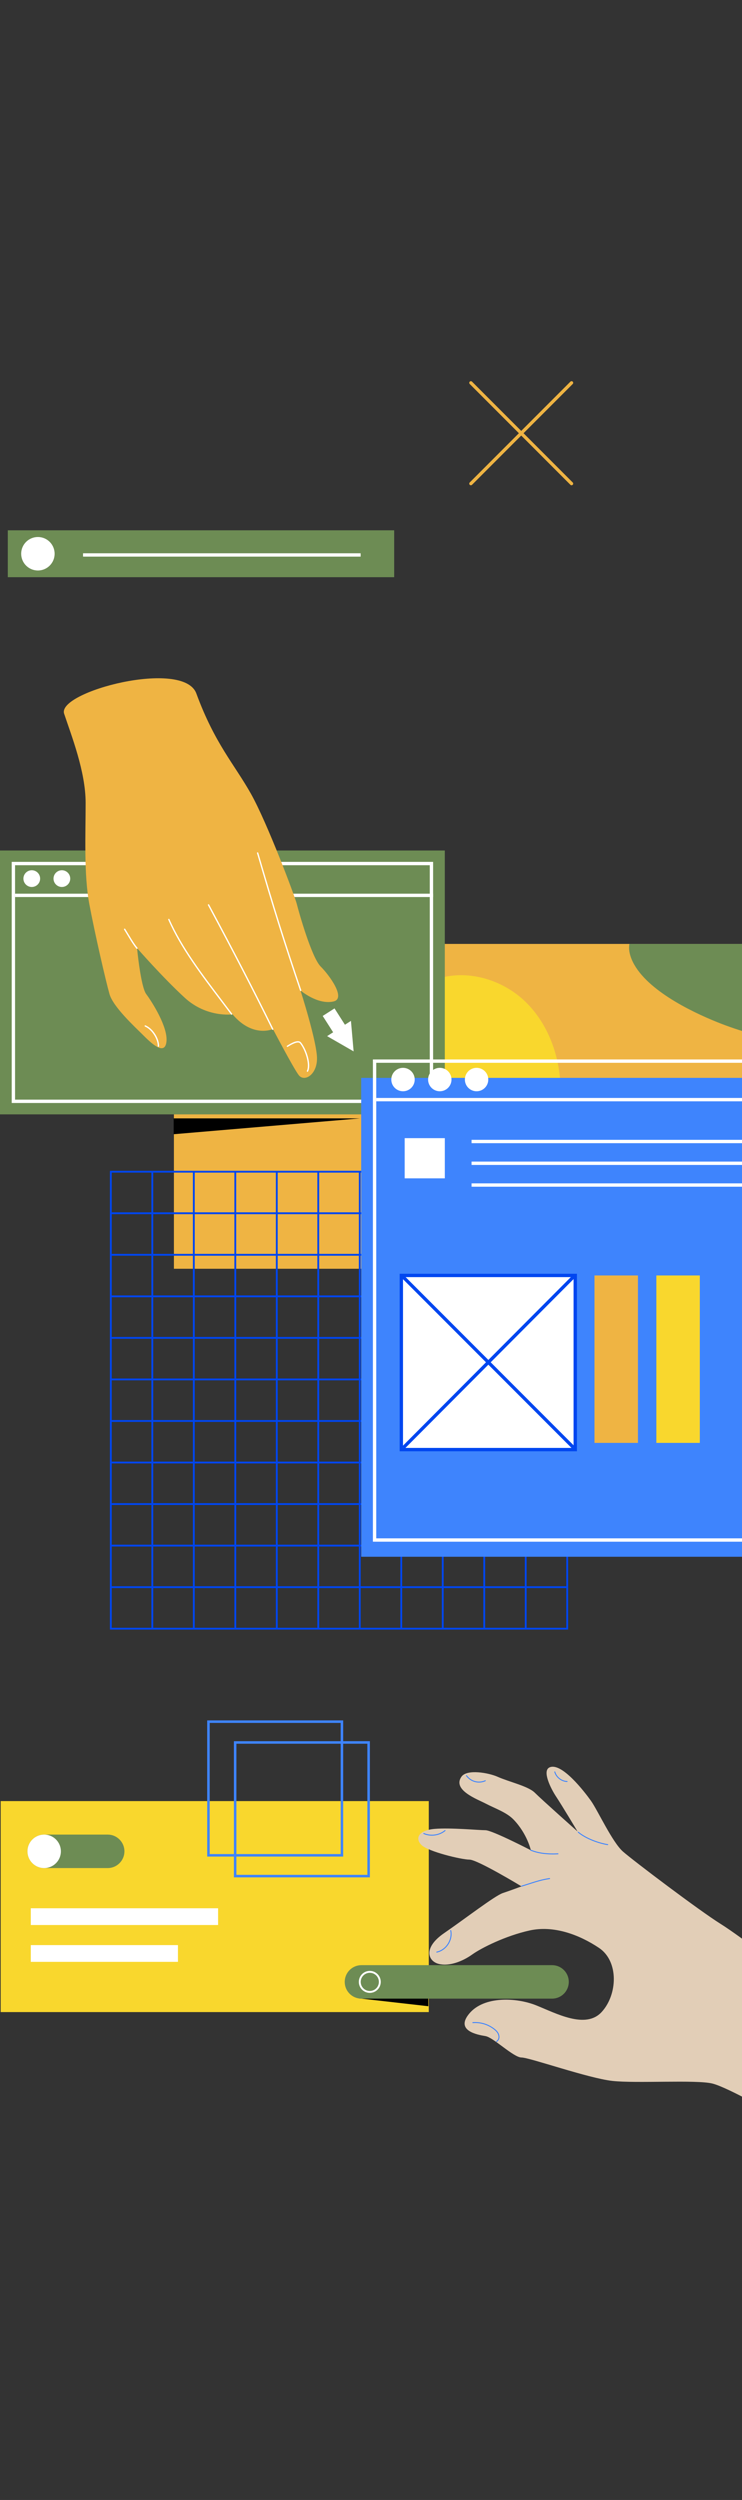 <?xml version="1.0" encoding="utf-8"?>
<!-- Generator: Adobe Illustrator 16.0.0, SVG Export Plug-In . SVG Version: 6.00 Build 0)  -->
<!DOCTYPE svg PUBLIC "-//W3C//DTD SVG 1.1//EN" "http://www.w3.org/Graphics/SVG/1.1/DTD/svg11.dtd">
<svg version="1.1" id="Calque_1" xmlns="http://www.w3.org/2000/svg" xmlns:xlink="http://www.w3.org/1999/xlink" x="0px" y="0px"
	 width="159px" height="535px" viewBox="0 0 159 535" enable-background="new 0 0 159 535" xml:space="preserve">
<rect x="0" y="0" width="159" height="535" fill="#333333" stroke="none"/>
<g>
	<g>
		<rect x="37.267" y="202" fill="#EFB443" width="177.733" height="69.517"/>
		<path fill="#F9D72D" d="M120.129,232.896c0.088,4.105-0.448,5.937-4.422,7.51c-3.638,1.44-7.727,1.612-11.552,0.935
			c-8.608-1.525-19.422-6.035-20.961-15.745c-1.079-6.799,3.714-13.793,10.227-16.025s14.088-0.046,19.068,4.707
			C117.468,219.033,119.979,226.014,120.129,232.896z"/>
		<path fill="#6D8C54" d="M215,202v39.732c-1.319-0.731-2.493-1.892-3.633-2.924c-7.611-6.916-17.767-10.271-27.792-12.542
			c-10.026-2.272-20.333-3.677-29.872-7.518c-5.833-2.343-15.716-7.174-18.339-13.423c-0.53-1.269-0.667-2.372-0.495-3.325H215z"/>
	</g>
	<path fill="#0046F0" d="M121.744,250.554h-0.198v-0.006H23.556v0.198h-0.005v97.99h0.198v0.005h97.99v-0.197h0.006V250.554z
		 M121.348,339.456h-8.496v-8.495h8.496V339.456z M23.945,259.835h8.495v8.494h-8.495V259.835z M68.399,295.396h8.497v8.496h-8.497
		V295.396z M68.003,303.893h-8.495v-8.496h8.495V303.893z M77.29,295.396h8.496v8.496H77.29V295.396z M77.29,295.001v-8.495h8.496
		v8.495H77.29z M76.896,295.001h-8.497v-8.495h8.497V295.001z M68.003,295.001h-8.495v-8.495h8.495V295.001z M59.113,295.001h-8.496
		v-8.495h8.496V295.001z M59.113,295.396v8.496h-8.496v-8.496H59.113z M59.113,304.288v8.495h-8.496v-8.495H59.113z M59.509,304.288
		h8.495v8.495h-8.495V304.288z M68.399,304.288h8.497v8.495h-8.497V304.288z M77.29,304.288h8.496v8.495H77.29V304.288z
		 M86.18,304.288h8.495v8.495H86.18V304.288z M86.18,303.893v-8.496h8.495v8.496H86.18z M86.18,295.001v-8.495h8.495v8.495H86.18z
		 M86.18,286.11v-8.493h8.495v8.493H86.18z M85.786,286.11H77.29v-8.493h8.496V286.11z M76.896,286.11h-8.497v-8.493h8.497V286.11z
		 M68.003,286.11h-8.495v-8.493h8.495V286.11z M59.113,286.11h-8.496v-8.493h8.496V286.11z M50.223,286.11h-8.495v-8.493h8.495
		V286.11z M50.223,286.506v8.495h-8.495v-8.495H50.223z M50.223,295.396v8.496h-8.495v-8.496H50.223z M50.223,304.288v8.495h-8.495
		v-8.495H50.223z M50.223,313.179v8.496h-8.495v-8.496H50.223z M50.618,313.179h8.496v8.496h-8.496V313.179z M59.509,313.179h8.495
		v8.496h-8.495V313.179z M68.399,313.179h8.497v8.496h-8.497V313.179z M77.29,313.179h8.496v8.496H77.29V313.179z M86.18,313.179
		h8.495v8.496H86.18V313.179z M95.071,313.179h8.496v8.496h-8.496V313.179z M95.071,312.783v-8.495h8.496v8.495H95.071z
		 M95.071,303.893v-8.496h8.496v8.496H95.071z M95.071,295.001v-8.495h8.496v8.495H95.071z M95.071,286.11v-8.493h8.496v8.493
		H95.071z M95.071,277.221v-8.495h8.496v8.495H95.071z M94.675,277.221H86.18v-8.495h8.495V277.221z M85.786,277.221H77.29v-8.495
		h8.496V277.221z M76.896,277.221h-8.497v-8.495h8.497V277.221z M68.003,277.221h-8.495v-8.495h8.495V277.221z M59.113,277.221
		h-8.496v-8.495h8.496V277.221z M50.223,277.221h-8.495v-8.495h8.495V277.221z M41.332,277.221h-8.495v-8.495h8.495V277.221z
		 M41.332,277.617v8.493h-8.495v-8.493H41.332z M41.332,286.506v8.495h-8.495v-8.495H41.332z M41.332,295.396v8.496h-8.495v-8.496
		H41.332z M41.332,304.288v8.495h-8.495v-8.495H41.332z M41.332,313.179v8.496h-8.495v-8.496H41.332z M41.332,322.069v8.495h-8.495
		v-8.495H41.332z M41.728,322.069h8.495v8.495h-8.495V322.069z M50.618,322.069h8.496v8.495h-8.496V322.069z M59.509,322.069h8.495
		v8.495h-8.495V322.069z M68.399,322.069h8.497v8.495h-8.497V322.069z M77.29,322.069h8.496v8.495H77.29V322.069z M86.18,322.069
		h8.495v8.495H86.18V322.069z M95.071,322.069h8.496v8.495h-8.496V322.069z M103.963,322.069h8.495v8.495h-8.495V322.069z
		 M103.963,321.675v-8.496h8.495v8.496H103.963z M103.963,312.783v-8.495h8.495v8.495H103.963z M103.963,303.893v-8.496h8.495v8.496
		H103.963z M103.963,295.001v-8.495h8.495v8.495H103.963z M103.963,286.11v-8.493h8.495v8.493H103.963z M103.963,277.221v-8.495
		h8.495v8.495H103.963z M103.963,268.329v-8.494h8.495v8.494H103.963z M103.567,268.329h-8.496v-8.494h8.496V268.329z
		 M94.675,268.329H86.18v-8.494h8.495V268.329z M85.786,268.329H77.29v-8.494h8.496V268.329z M76.896,268.329h-8.497v-8.494h8.497
		V268.329z M68.003,268.329h-8.495v-8.494h8.495V268.329z M59.113,268.329h-8.496v-8.494h8.496V268.329z M50.223,268.329h-8.495
		v-8.494h8.495V268.329z M41.332,268.329h-8.495v-8.494h8.495V268.329z M23.945,268.726h8.495v8.495h-8.495V268.726z
		 M23.945,277.617h8.495v8.493h-8.495V277.617z M23.945,286.506h8.495v8.495h-8.495V286.506z M23.945,295.396h8.495v8.496h-8.495
		V295.396z M23.945,304.288h8.495v8.495h-8.495V304.288z M23.945,313.179h8.495v8.496h-8.495V313.179z M23.945,322.069h8.495v8.495
		h-8.495V322.069z M23.945,330.961h8.495v8.495h-8.495V330.961z M32.836,330.961h8.495v8.495h-8.495V330.961z M41.728,330.961h8.495
		v8.495h-8.495V330.961z M50.618,330.961h8.496v8.495h-8.496V330.961z M59.509,330.961h8.495v8.495h-8.495V330.961z M68.399,330.961
		h8.497v8.495h-8.497V330.961z M77.29,330.961h8.496v8.495H77.29V330.961z M86.18,330.961h8.495v8.495H86.18V330.961z
		 M95.071,330.961h8.496v8.495h-8.496V330.961z M103.963,330.961h8.495v8.495h-8.495V330.961z M121.348,330.564h-8.496v-8.495h8.496
		V330.564z M121.348,321.675h-8.496v-8.496h8.496V321.675z M121.348,312.783h-8.496v-8.495h8.496V312.783z M121.348,303.893h-8.496
		v-8.496h8.496V303.893z M121.348,295.001h-8.496v-8.495h8.496V295.001z M121.348,286.11h-8.496v-8.493h8.496V286.11z
		 M121.348,277.221h-8.496v-8.495h8.496V277.221z M121.348,268.329h-8.496v-8.494h8.496V268.329z M121.348,259.438h-8.496v-8.493
		h8.496V259.438z M112.458,259.438h-8.495v-8.493h8.495V259.438z M103.567,259.438h-8.496v-8.493h8.496V259.438z M94.675,259.438
		H86.18v-8.493h8.495V259.438z M85.786,259.438H77.29v-8.493h8.496V259.438z M76.896,259.438h-8.497v-8.493h8.497V259.438z
		 M68.003,259.438h-8.495v-8.493h8.495V259.438z M59.113,259.438h-8.496v-8.493h8.496V259.438z M50.223,259.438h-8.495v-8.493h8.495
		V259.438z M41.332,259.438h-8.495v-8.493h8.495V259.438z M32.44,259.438h-8.495v-8.493h8.495V259.438z M23.945,339.851h8.495v8.495
		h-8.495V339.851z M32.836,339.851h8.495v8.495h-8.495V339.851z M41.728,339.851h8.495v8.495h-8.495V339.851z M50.618,339.851h8.496
		v8.495h-8.496V339.851z M59.509,339.851h8.495v8.495h-8.495V339.851z M68.399,339.851h8.497v8.495h-8.497V339.851z M77.29,339.851
		h8.496v8.495H77.29V339.851z M86.18,339.851h8.495v8.495H86.18V339.851z M95.071,339.851h8.496v8.495h-8.496V339.851z
		 M103.963,339.851h8.495v8.495h-8.495V339.851z M112.853,339.851h8.496v8.495h-8.496V339.851z"/>
	<g>
		<rect x="0.149" y="385.437" fill="#F9D72D" width="91.733" height="45.152"/>
		<g>
			<path fill="#6D8C54" d="M23.082,399.77H9.466c-1.971,0-3.584-1.61-3.584-3.582l0,0c0-1.972,1.613-3.584,3.584-3.584h13.616
				c1.971,0,3.583,1.612,3.583,3.584l0,0C26.665,398.159,25.053,399.77,23.082,399.77z"/>
			<circle fill="#FFFFFF" cx="9.465" cy="396.188" r="3.583"/>
		</g>
		<rect x="6.599" y="408.371" fill="#FFFFFF" width="40.134" height="3.583"/>
		<rect x="6.599" y="416.254" fill="#FFFFFF" width="31.533" height="3.584"/>
	</g>
	<path fill="#3E84FD" d="M73.54,372.617v-4.448H44.398v29.14h5.72v4.449H79.26v-29.141H73.54z M44.938,396.771v-28.063H73v3.91
		H50.119v24.153H44.938z M73,373.157v23.613H50.659v-23.613H73z M78.721,401.217H50.659v-3.908H73.54v-24.151h5.181V401.217z"/>
	<g>
		<polygon points="37.213,239.334 77.166,239.334 37.213,242.724 		"/>
		<rect y="182.008" fill="#6D8C54" width="95.316" height="56.468"/>
		<path fill="#FFFFFF" d="M92.809,236.042h-90.3v-51.6h90.3V236.042z M3.226,235.325h88.866v-50.166H3.226V235.325z"/>
		<rect x="3.226" y="191.25" fill="#FFFFFF" width="89.583" height="0.717"/>
		<circle fill="#FFFFFF" cx="6.809" cy="188.025" r="1.791"/>
		<circle fill="#FFFFFF" cx="13.259" cy="188.025" r="1.791"/>
	</g>
	<g>
		<polygon points="91.783,427.53 76.768,427.633 91.79,429.337 		"/>
		<path fill="#6D8C54" d="M118.301,427.712H77.451c-1.979,0-3.583-1.604-3.583-3.582l0,0c0-1.979,1.604-3.585,3.583-3.585h40.851
			c1.978,0,3.583,1.605,3.583,3.585l0,0C121.884,426.107,120.279,427.712,118.301,427.712z"/>
		<path fill="#FFFFFF" d="M79.243,426.48c-1.299,0-2.354-1.054-2.354-2.351c0-1.299,1.055-2.355,2.354-2.355
			c1.296,0,2.352,1.057,2.352,2.355C81.595,425.427,80.539,426.48,79.243,426.48z M79.243,422.181c-1.075,0-1.948,0.872-1.948,1.949
			c0,1.072,0.874,1.944,1.948,1.944c1.072,0,1.947-0.872,1.947-1.944C81.19,423.053,80.315,422.181,79.243,422.181z"/>
	</g>
	<g>
		<rect x="77.4" y="230.667" fill="#3E84FD" width="102.483" height="102.482"/>
		<path fill="#FFFFFF" d="M183.109,329.925H79.908v-103.2h103.201V329.925z M80.625,329.207h101.767V227.441H80.625V329.207z"/>
		<rect x="80.625" y="234.966" fill="#FFFFFF" width="102.484" height="0.717"/>
		<circle fill="#FFFFFF" cx="86.359" cy="231.025" r="2.508"/>
		<circle fill="#FFFFFF" cx="94.242" cy="231.025" r="2.508"/>
		<circle fill="#FFFFFF" cx="102.125" cy="231.025" r="2.508"/>
		<rect x="86.717" y="243.566" fill="#FFFFFF" width="8.6" height="8.601"/>
		<rect x="101.05" y="243.925" fill="#FFFFFF" width="93.167" height="0.717"/>
		<rect x="101.05" y="248.583" fill="#FFFFFF" width="86.001" height="0.717"/>
		<rect x="101.05" y="253.241" fill="#FFFFFF" width="63.067" height="0.718"/>
		<g>
			<rect x="86" y="272.949" fill="#FFFFFF" width="37.267" height="37.267"/>
			<path fill="#0046F0" d="M123.625,310.574H85.642v-37.983h37.983V310.574z M86.358,309.856h36.55v-36.549h-36.55V309.856z"/>
			
				<rect x="78.789" y="291.223" transform="matrix(0.707 0.707 -0.707 0.707 236.824 11.415)" fill="#0046F0" width="51.69" height="0.717"/>
			
				<rect x="104.275" y="265.737" transform="matrix(0.708 0.706 -0.706 0.708 236.421 11.225)" fill="#0046F0" width="0.716" height="51.69"/>
		</g>
		<rect x="127.388" y="272.949" fill="#EFB443" width="9.316" height="35.832"/>
		<rect x="140.646" y="272.949" fill="#F9D72D" width="9.317" height="35.832"/>
	</g>
	<path fill="#EFB443" d="M112.188,92.71l10.537-10.536c0.138-0.138,0.138-0.361,0-0.498c-0.137-0.138-0.36-0.138-0.498,0
		L111.69,92.213l-10.537-10.537c-0.139-0.138-0.36-0.138-0.498,0c-0.137,0.137-0.137,0.36,0,0.498l10.536,10.536l-10.536,10.537
		c-0.137,0.138-0.137,0.361,0,0.498c0.068,0.069,0.159,0.103,0.249,0.103c0.09,0,0.181-0.034,0.25-0.103l10.537-10.537
		l10.536,10.537c0.069,0.069,0.158,0.103,0.249,0.103c0.09,0,0.18-0.034,0.249-0.103c0.138-0.137,0.138-0.359,0-0.498L112.188,92.71
		z"/>
	<g>
		<rect x="1.671" y="113.487" fill="#6D8C54" width="82.796" height="10.033"/>
		<circle fill="#FFFFFF" cx="8.122" cy="118.503" r="3.583"/>
		<rect x="17.796" y="118.402" fill="#FFFFFF" width="59.484" height="0.717"/>
	</g>
	<g>
		<path fill="#EFB443" d="M42.073,148.406c3.961,10.752,8.15,15.149,11.691,21.445c3.542,6.296,9.444,22.036,9.838,23.609
			c0.394,1.575,3.148,11.412,5.115,13.379c1.968,1.967,5.468,6.863,2.755,7.477c-3.426,0.775-7.083-2.361-7.083-2.361
			s3.542,11.018,3.542,14.559s-2.755,5.116-3.935,3.542c-1.181-1.573-5.51-9.837-5.51-9.837s-4.328,1.968-8.656-3.148
			c0,0-5.509,0.788-10.231-3.542c-4.722-4.328-10.231-10.625-10.231-10.625s0.787,8.264,1.968,9.838s4.722,7.083,4.329,10.23
			c-0.394,3.148-3.541,0-5.116-1.574c-1.574-1.574-6.296-5.902-7.083-8.657c-0.787-2.754-3.148-12.985-4.329-19.282
			c-1.18-6.296-0.787-14.952-0.787-21.642c0-6.689-3.034-14.362-4.608-19.083C12.166,148.013,39.318,140.93,42.073,148.406z"/>
		<g>
			<path fill="#FFFFFF" d="M64.426,212.084c-0.059,0-0.115-0.038-0.135-0.098c-3.622-10.715-5.69-17.312-9.222-29.406
				c-0.023-0.076,0.021-0.156,0.097-0.178c0.076-0.022,0.156,0.021,0.177,0.098c3.532,12.09,5.6,18.684,9.219,29.395
				c0.025,0.075-0.015,0.156-0.09,0.182C64.458,212.082,64.442,212.084,64.426,212.084z"/>
			<path fill="#FFFFFF" d="M58.445,220.398c-0.053,0-0.104-0.03-0.129-0.081c-4.104-8.33-8.22-16.286-13.759-26.603
				c-0.037-0.07-0.011-0.156,0.059-0.193c0.07-0.039,0.157-0.012,0.194,0.058c5.542,10.32,9.657,18.279,13.763,26.612
				c0.035,0.07,0.006,0.156-0.065,0.191C58.488,220.393,58.466,220.398,58.445,220.398z"/>
			<path fill="#FFFFFF" d="M49.624,217.153c-0.043,0-0.087-0.02-0.115-0.057c-0.681-0.908-1.393-1.845-2.082-2.752
				c-4.292-5.652-8.734-11.497-11.377-17.519c-0.032-0.073,0.001-0.156,0.073-0.188c0.072-0.032,0.157,0.001,0.188,0.074
				c2.63,5.99,7.061,11.821,11.344,17.46c0.688,0.907,1.402,1.845,2.082,2.753c0.048,0.063,0.036,0.153-0.028,0.2
				C49.684,217.145,49.654,217.153,49.624,217.153z"/>
			<path fill="#FFFFFF" d="M29.347,203.061c-0.042,0-0.083-0.018-0.111-0.053c-0.68-0.83-1.091-1.509-1.771-2.635
				c-0.249-0.411-0.529-0.876-0.876-1.436c-0.041-0.067-0.021-0.155,0.047-0.197c0.067-0.042,0.155-0.021,0.197,0.047
				c0.348,0.561,0.629,1.026,0.877,1.438c0.698,1.153,1.082,1.788,1.748,2.602c0.05,0.061,0.041,0.152-0.02,0.202
				C29.411,203.05,29.378,203.061,29.347,203.061z"/>
			<path fill="#FFFFFF" d="M65.885,229.376c-0.021,0-0.044-0.004-0.064-0.015c-0.07-0.036-0.1-0.121-0.064-0.192
				c0.308-0.615,0.286-1.685-0.061-2.938c-0.315-1.142-0.855-2.274-1.41-2.955c-0.459-0.566-2.008,0.377-2.518,0.687l-0.106,0.064
				c-0.067,0.042-0.155,0.019-0.196-0.049c-0.041-0.069-0.019-0.157,0.048-0.197l0.104-0.063c0.68-0.415,2.272-1.382,2.89-0.625
				c0.578,0.71,1.138,1.882,1.464,3.06c0.214,0.776,0.505,2.216,0.042,3.143C65.988,229.347,65.937,229.376,65.885,229.376z"/>
			<path fill="#FFFFFF" d="M33.946,224.025c-0.001,0-0.003,0-0.004,0c-0.079-0.002-0.142-0.068-0.139-0.148
				c0.045-1.369-1.139-3.496-2.733-4.188c-0.073-0.032-0.106-0.116-0.074-0.189c0.031-0.072,0.115-0.106,0.188-0.074
				c1.722,0.747,2.954,2.972,2.906,4.46C34.086,223.964,34.022,224.025,33.946,224.025z"/>
		</g>
		<polygon fill="#FFFFFF" points="73.913,219.296 71.681,215.8 69.154,217.415 71.387,220.91 70.097,221.734 75.775,224.997 
			75.203,218.472 		"/>
	</g>
	<g>
		<path fill="#E2CEB7" d="M166.946,453.01c0,0-10.846-6.268-14.279-7.126c-3.434-0.858-16.306,0.007-21.455-0.566
			c-5.15-0.571-17.743-5.01-19.459-5.01c-1.716,0-6.009-4.294-7.724-4.579c-1.718-0.285-6.582-1.144-3.435-4.864
			c3.147-3.717,10.014-3.432,14.306-1.715c4.292,1.715,10.587,5.147,14.02,1.429c3.433-3.719,3.72-10.871-0.572-13.733
			c-4.291-2.86-9.728-4.862-14.879-3.719c-5.149,1.144-10.299,3.719-12.302,5.15c-2.002,1.431-4.864,2.575-7.152,2.002
			c-2.289-0.571-3.433-3.434,1.144-6.579c4.578-3.146,10.873-8.011,12.588-8.584c1.717-0.57,4.006-1.431,4.006-1.431
			s-9.442-5.724-11.159-5.724c-1.716,0-8.869-1.715-10.3-3.147c-1.431-1.43-0.572-3.145,2.861-3.432
			c3.434-0.285,9.442,0.287,10.874,0.287c1.43,0,9.727,4.29,9.727,4.29s-0.783-3.546-3.719-6.579
			c-1.495-1.546-3.981-2.373-6.008-3.434c-1.7-0.891-7.153-2.862-5.151-5.723c1.183-1.69,5.84-0.838,7.726,0
			c2.575,1.144,6.581,2.002,8.011,3.433c1.43,1.432,9.155,8.299,9.155,8.299s-3.434-5.724-4.578-7.44
			c-1.144-1.717-3.083-5.558-1.43-6.294c2.574-1.144,7.438,5.15,8.87,7.152c1.43,2.003,4.578,8.869,6.867,10.873
			c2.288,2.003,16.307,12.588,20.886,15.451c4.578,2.86,15.602,11.393,17.935,13.636C177.49,430.299,175.361,457.065,166.946,453.01
			z"/>
		<g>
			<path fill="#3E84FD" d="M106.418,436.99c-0.029,0-0.057-0.012-0.077-0.036c-0.038-0.043-0.031-0.106,0.012-0.143
				c0.581-0.483,0.524-0.963,0.375-1.411c-0.194-0.583-0.769-1.027-1.305-1.387c-1.199-0.801-2.651-1.178-4.088-1.064
				c-0.056,0.005-0.105-0.036-0.109-0.094c-0.005-0.055,0.038-0.104,0.094-0.109c1.482-0.116,2.979,0.272,4.215,1.099
				c0.565,0.379,1.171,0.851,1.385,1.49c0.154,0.463,0.244,1.064-0.437,1.633C106.464,436.982,106.442,436.99,106.418,436.99z"/>
			<path fill="#3E84FD" d="M111.792,403.737c-0.044,0-0.084-0.028-0.098-0.073c-0.015-0.054,0.015-0.11,0.068-0.125
				c0.562-0.173,1.073-0.336,1.564-0.493c1.508-0.485,2.81-0.901,4.434-1.134c0.055-0.008,0.106,0.031,0.114,0.086
				c0.007,0.055-0.031,0.108-0.087,0.116c-1.606,0.229-2.839,0.624-4.398,1.123c-0.494,0.159-1.004,0.322-1.567,0.496
				C111.813,403.735,111.802,403.737,111.792,403.737z"/>
			<path fill="#3E84FD" d="M118.476,396.848c-1.89,0-3.467-0.271-4.796-0.823c-0.051-0.022-0.076-0.082-0.055-0.133
				c0.022-0.053,0.081-0.077,0.132-0.055c1.55,0.644,3.447,0.898,5.803,0.78c0.056-0.004,0.103,0.041,0.106,0.094
				c0.003,0.058-0.041,0.106-0.096,0.108C119.194,396.838,118.83,396.848,118.476,396.848z"/>
			<path fill="#3E84FD" d="M130.223,394.854c-0.006,0-0.01-0.002-0.016-0.002c-1.853-0.287-4.635-1.249-6.359-2.677
				c-0.042-0.034-0.049-0.098-0.013-0.143c0.035-0.043,0.1-0.049,0.144-0.013c1.693,1.403,4.432,2.35,6.26,2.633
				c0.055,0.008,0.093,0.061,0.084,0.116C130.314,394.817,130.271,394.854,130.223,394.854z"/>
			<path fill="#3E84FD" d="M93.598,417.85c-0.049,0-0.09-0.032-0.101-0.081c-0.011-0.055,0.025-0.108,0.08-0.118
				c0.926-0.188,1.782-0.795,2.348-1.668c0.563-0.873,0.77-1.9,0.562-2.824c-0.013-0.053,0.023-0.107,0.077-0.12
				c0.055-0.012,0.109,0.022,0.122,0.076c0.219,0.974,0.004,2.061-0.591,2.98c-0.594,0.915-1.497,1.556-2.477,1.753
				C93.611,417.85,93.603,417.85,93.598,417.85z"/>
			<path fill="#3E84FD" d="M92.557,392.833c-0.611,0-1.221-0.12-1.783-0.368c-0.05-0.022-0.073-0.084-0.051-0.133
				c0.022-0.051,0.083-0.075,0.135-0.053c1.441,0.638,3.229,0.394,4.445-0.608c0.043-0.034,0.107-0.028,0.143,0.015
				c0.036,0.043,0.029,0.106-0.015,0.143C94.63,392.487,93.592,392.833,92.557,392.833z"/>
			<path fill="#3E84FD" d="M102.641,381.471c-0.547,0-1.095-0.132-1.587-0.394c-0.449-0.238-0.854-0.591-1.172-1.019
				c-0.034-0.048-0.025-0.11,0.02-0.144c0.047-0.032,0.109-0.024,0.143,0.021c0.3,0.406,0.682,0.738,1.105,0.963
				c0.864,0.461,1.912,0.491,2.8,0.087c0.051-0.022,0.111,0,0.135,0.052c0.022,0.051,0,0.109-0.05,0.134
				C103.595,381.371,103.119,381.471,102.641,381.471z"/>
			<path fill="#3E84FD" d="M121.518,381.345c0,0-0.002,0-0.003,0c-1.24-0.043-2.387-0.938-2.729-2.129
				c-0.016-0.055,0.015-0.112,0.069-0.126c0.054-0.017,0.109,0.017,0.125,0.069c0.318,1.109,1.387,1.945,2.541,1.983
				c0.054,0.002,0.1,0.049,0.097,0.104C121.617,381.302,121.572,381.345,121.518,381.345z"/>
		</g>
	</g>
</g>
</svg>
